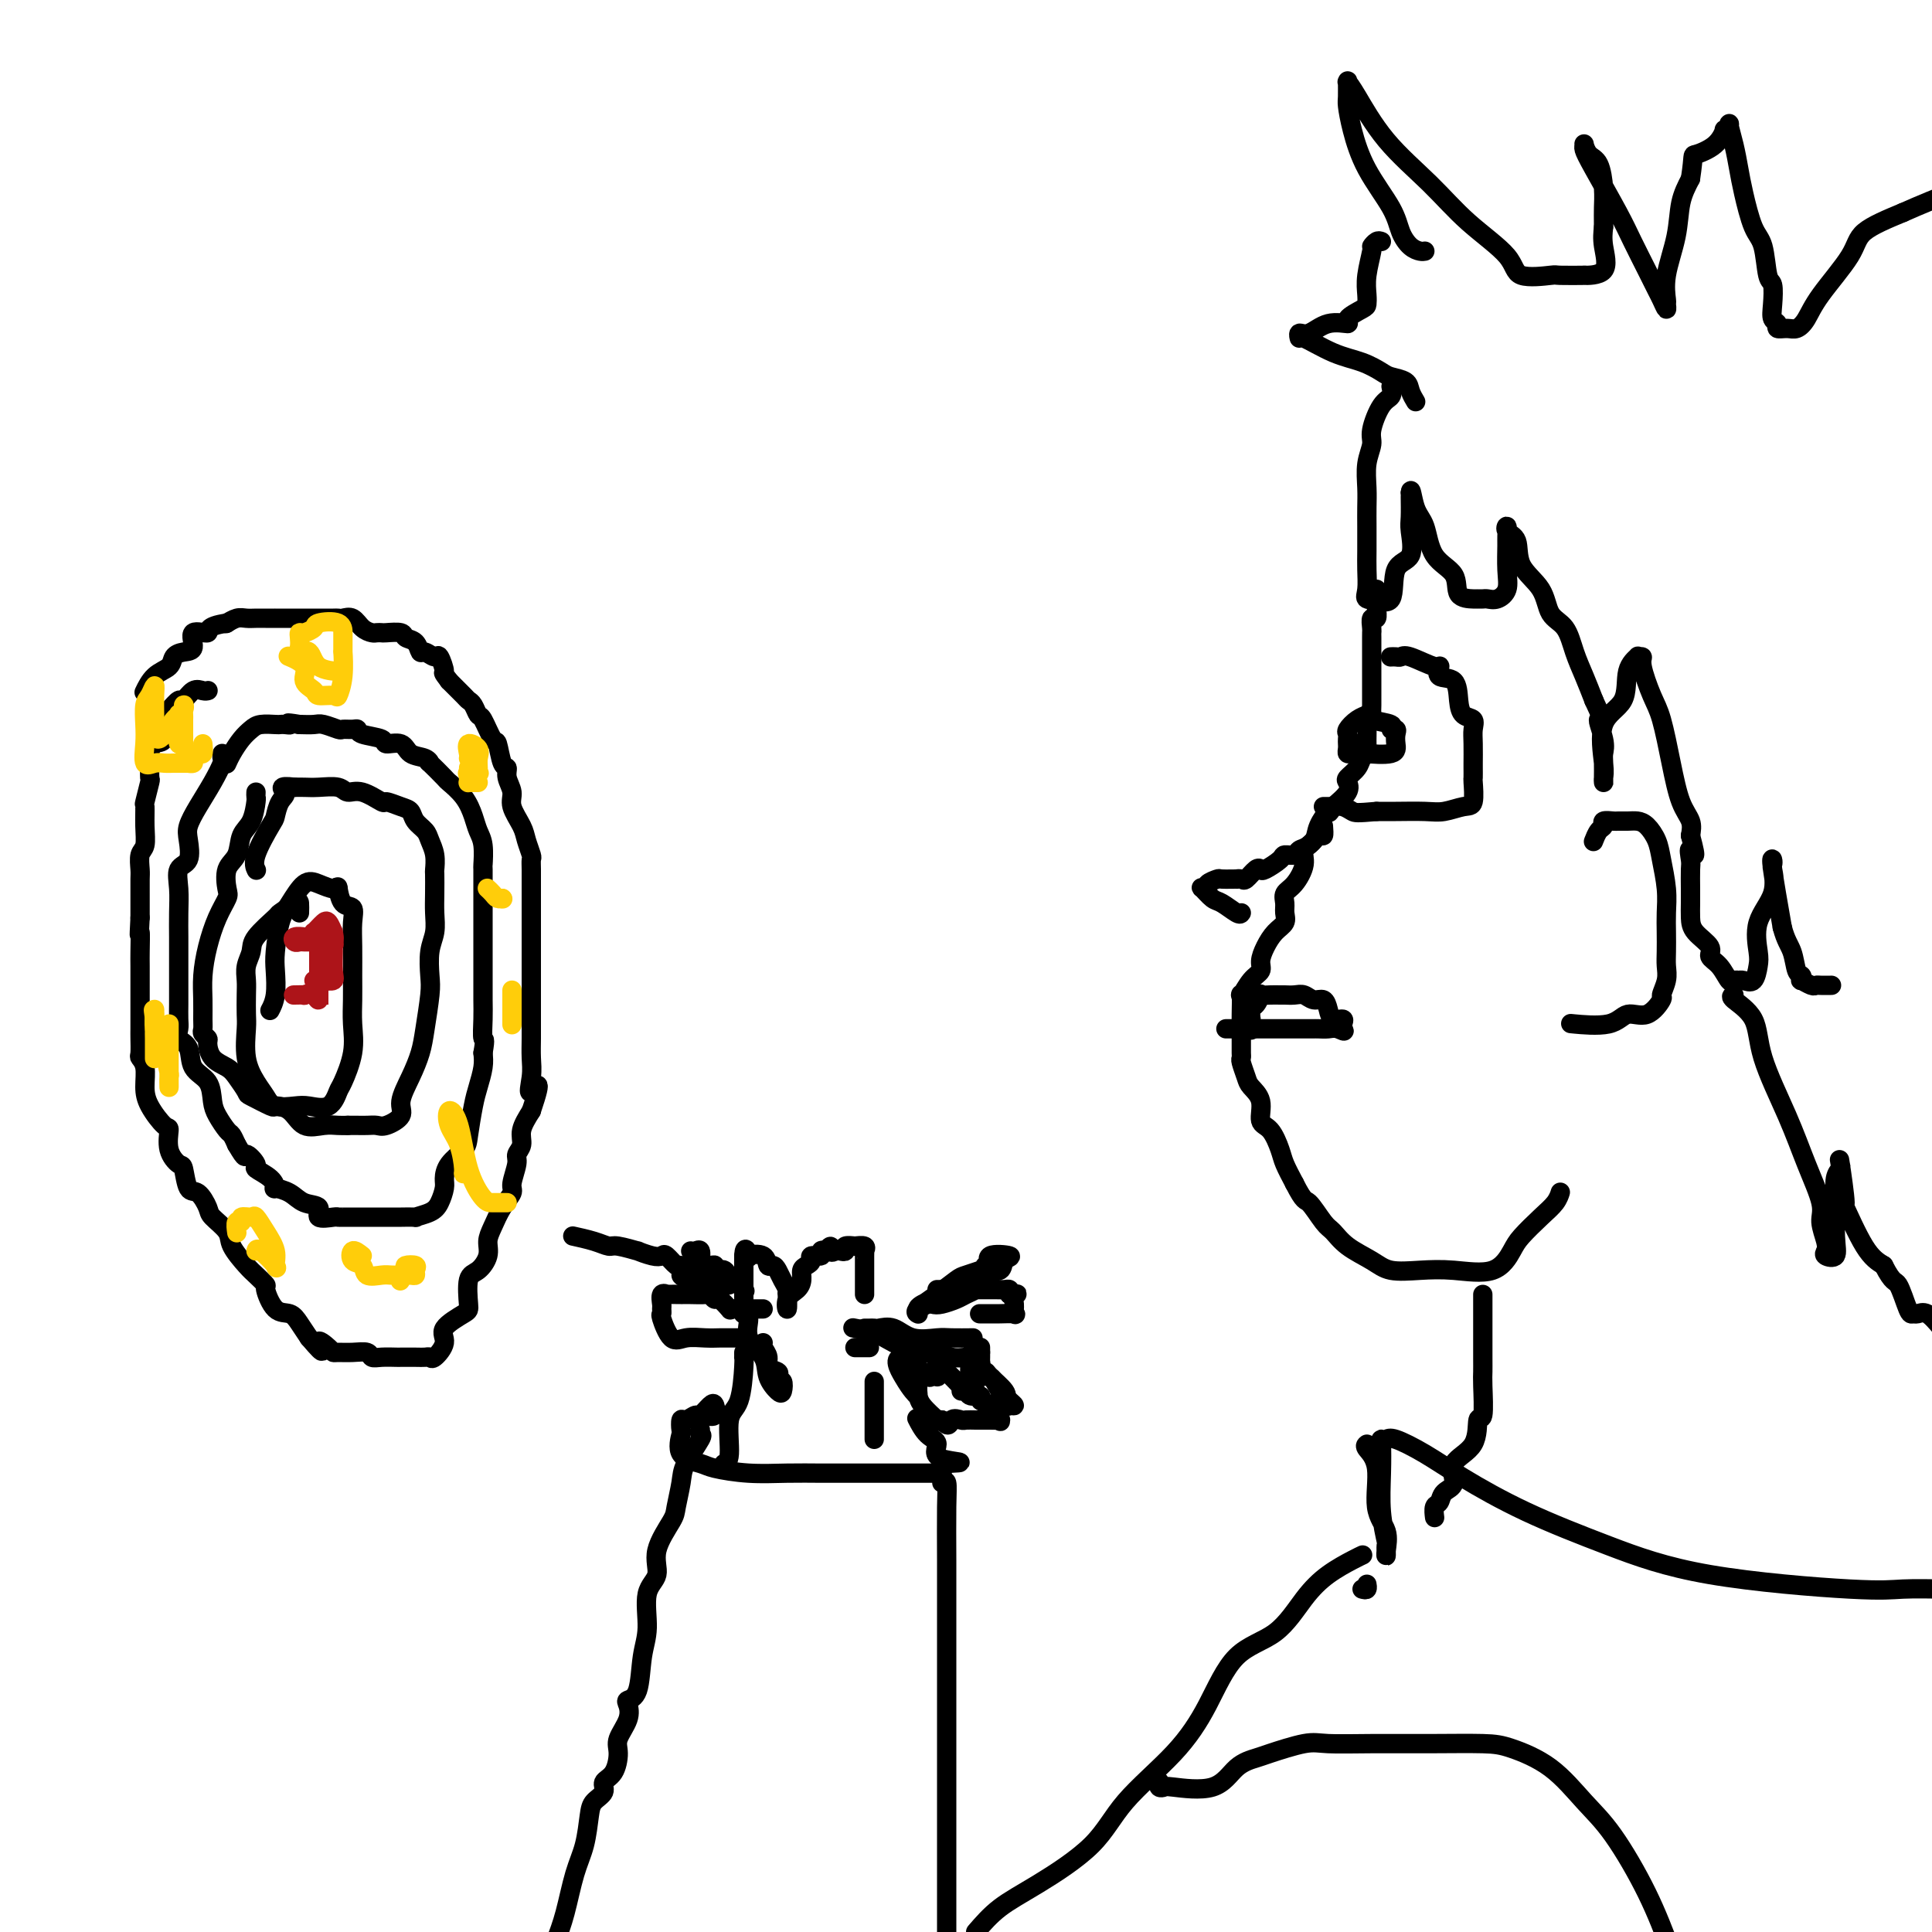 <svg viewBox='0 0 400 400' version='1.1' xmlns='http://www.w3.org/2000/svg' xmlns:xlink='http://www.w3.org/1999/xlink'><g fill='none' stroke='#000000' stroke-width='4' stroke-linecap='round' stroke-linejoin='round'><path d='M43,143c0.068,-0.017 0.135,-0.035 0,0c-0.135,0.035 -0.473,0.121 -1,0c-0.527,-0.121 -1.242,-0.449 -2,0c-0.758,0.449 -1.560,1.676 -2,2c-0.440,0.324 -0.517,-0.255 -1,0c-0.483,0.255 -1.373,1.343 -2,2c-0.627,0.657 -0.991,0.885 -1,2c-0.009,1.115 0.337,3.119 0,4c-0.337,0.881 -1.357,0.638 -2,1c-0.643,0.362 -0.908,1.327 -1,2c-0.092,0.673 -0.010,1.053 0,2c0.010,0.947 -0.050,2.461 0,3c0.050,0.539 0.211,0.102 0,1c-0.211,0.898 -0.792,3.132 -1,4c-0.208,0.868 -0.042,0.372 0,1c0.042,0.628 -0.041,2.380 0,4c0.041,1.620 0.207,3.108 0,4c-0.207,0.892 -0.788,1.187 -1,2c-0.212,0.813 -0.057,2.143 0,3c0.057,0.857 0.015,1.240 0,2c-0.015,0.760 -0.004,1.897 0,3c0.004,1.103 0.001,2.172 0,3c-0.001,0.828 -0.001,1.414 0,2'/><path d='M29,190c-0.309,5.723 -0.083,3.031 0,3c0.083,-0.031 0.022,2.601 0,4c-0.022,1.399 -0.006,1.567 0,3c0.006,1.433 0.002,4.132 0,6c-0.002,1.868 -0.002,2.906 0,4c0.002,1.094 0.004,2.245 0,3c-0.004,0.755 -0.016,1.114 0,2c0.016,0.886 0.058,2.297 0,3c-0.058,0.703 -0.216,0.697 0,1c0.216,0.303 0.804,0.915 1,2c0.196,1.085 -0.002,2.642 0,4c0.002,1.358 0.203,2.515 1,4c0.797,1.485 2.188,3.298 3,4c0.812,0.702 1.043,0.294 1,1c-0.043,0.706 -0.360,2.526 0,4c0.360,1.474 1.396,2.601 2,3c0.604,0.399 0.775,0.070 1,1c0.225,0.930 0.502,3.120 1,4c0.498,0.880 1.217,0.450 2,1c0.783,0.550 1.631,2.080 2,3c0.369,0.920 0.258,1.229 1,2c0.742,0.771 2.336,2.004 3,3c0.664,0.996 0.397,1.755 1,3c0.603,1.245 2.075,2.975 3,4c0.925,1.025 1.301,1.345 2,2c0.699,0.655 1.720,1.645 2,2c0.280,0.355 -0.182,0.076 0,1c0.182,0.924 1.008,3.052 2,4c0.992,0.948 2.152,0.717 3,1c0.848,0.283 1.385,1.081 2,2c0.615,0.919 1.307,1.960 2,3'/><path d='M64,277c4.214,4.978 2.248,1.923 2,1c-0.248,-0.923 1.223,0.288 2,1c0.777,0.712 0.862,0.927 1,1c0.138,0.073 0.329,0.006 1,0c0.671,-0.006 1.823,0.051 3,0c1.177,-0.051 2.379,-0.210 3,0c0.621,0.210 0.659,0.788 1,1c0.341,0.212 0.984,0.057 2,0c1.016,-0.057 2.405,-0.016 3,0c0.595,0.016 0.396,0.007 1,0c0.604,-0.007 2.013,-0.011 3,0c0.987,0.011 1.553,0.037 2,0c0.447,-0.037 0.775,-0.136 1,0c0.225,0.136 0.348,0.507 1,0c0.652,-0.507 1.834,-1.890 2,-3c0.166,-1.110 -0.682,-1.945 0,-3c0.682,-1.055 2.894,-2.330 4,-3c1.106,-0.670 1.105,-0.735 1,-2c-0.105,-1.265 -0.313,-3.730 0,-5c0.313,-1.270 1.147,-1.344 2,-2c0.853,-0.656 1.725,-1.895 2,-3c0.275,-1.105 -0.047,-2.076 0,-3c0.047,-0.924 0.461,-1.802 1,-3c0.539,-1.198 1.201,-2.716 2,-4c0.799,-1.284 1.735,-2.335 2,-3c0.265,-0.665 -0.141,-0.943 0,-2c0.141,-1.057 0.828,-2.894 1,-4c0.172,-1.106 -0.170,-1.482 0,-2c0.170,-0.518 0.854,-1.178 1,-2c0.146,-0.822 -0.244,-1.806 0,-3c0.244,-1.194 1.122,-2.597 2,-4'/><path d='M110,230c2.785,-8.201 0.746,-4.702 0,-4c-0.746,0.702 -0.200,-1.392 0,-3c0.200,-1.608 0.054,-2.731 0,-4c-0.054,-1.269 -0.014,-2.686 0,-4c0.014,-1.314 0.004,-2.525 0,-4c-0.004,-1.475 -0.001,-3.213 0,-5c0.001,-1.787 0.000,-3.621 0,-5c-0.000,-1.379 -0.000,-2.301 0,-3c0.000,-0.699 0.000,-1.173 0,-2c-0.000,-0.827 0.000,-2.007 0,-3c-0.000,-0.993 -0.000,-1.800 0,-3c0.000,-1.200 0.001,-2.792 0,-4c-0.001,-1.208 -0.004,-2.032 0,-3c0.004,-0.968 0.013,-2.082 0,-3c-0.013,-0.918 -0.050,-1.642 0,-2c0.050,-0.358 0.186,-0.350 0,-1c-0.186,-0.650 -0.695,-1.959 -1,-3c-0.305,-1.041 -0.407,-1.813 -1,-3c-0.593,-1.187 -1.679,-2.787 -2,-4c-0.321,-1.213 0.121,-2.039 0,-3c-0.121,-0.961 -0.805,-2.057 -1,-3c-0.195,-0.943 0.099,-1.731 0,-2c-0.099,-0.269 -0.590,-0.018 -1,-1c-0.410,-0.982 -0.740,-3.198 -1,-4c-0.260,-0.802 -0.451,-0.190 -1,-1c-0.549,-0.810 -1.455,-3.042 -2,-4c-0.545,-0.958 -0.729,-0.644 -1,-1c-0.271,-0.356 -0.629,-1.384 -1,-2c-0.371,-0.616 -0.754,-0.820 -1,-1c-0.246,-0.180 -0.356,-0.337 -1,-1c-0.644,-0.663 -1.822,-1.831 -3,-3'/><path d='M93,141c-1.721,-2.277 -1.025,-1.470 -1,-2c0.025,-0.530 -0.622,-2.398 -1,-3c-0.378,-0.602 -0.487,0.060 -1,0c-0.513,-0.060 -1.431,-0.843 -2,-1c-0.569,-0.157 -0.790,0.312 -1,0c-0.210,-0.312 -0.409,-1.404 -1,-2c-0.591,-0.596 -1.573,-0.696 -2,-1c-0.427,-0.304 -0.299,-0.813 -1,-1c-0.701,-0.187 -2.232,-0.052 -3,0c-0.768,0.052 -0.772,0.020 -1,0c-0.228,-0.020 -0.681,-0.030 -1,0c-0.319,0.030 -0.505,0.099 -1,0c-0.495,-0.099 -1.297,-0.366 -2,-1c-0.703,-0.634 -1.305,-1.634 -2,-2c-0.695,-0.366 -1.482,-0.098 -2,0c-0.518,0.098 -0.768,0.026 -1,0c-0.232,-0.026 -0.446,-0.007 -1,0c-0.554,0.007 -1.448,0.002 -2,0c-0.552,-0.002 -0.761,-0.001 -1,0c-0.239,0.001 -0.506,0.000 -1,0c-0.494,-0.000 -1.213,-0.000 -2,0c-0.787,0.000 -1.643,0.000 -2,0c-0.357,-0.000 -0.217,-0.000 -1,0c-0.783,0.000 -2.489,0.000 -3,0c-0.511,-0.000 0.173,-0.001 0,0c-0.173,0.001 -1.202,0.004 -2,0c-0.798,-0.004 -1.363,-0.015 -2,0c-0.637,0.015 -1.346,0.056 -2,0c-0.654,-0.056 -1.253,-0.207 -2,0c-0.747,0.207 -1.642,0.774 -2,1c-0.358,0.226 -0.179,0.113 0,0'/><path d='M47,129c-4.740,0.653 -3.589,1.785 -4,2c-0.411,0.215 -2.385,-0.486 -3,0c-0.615,0.486 0.127,2.159 0,3c-0.127,0.841 -1.124,0.849 -2,1c-0.876,0.151 -1.633,0.444 -2,1c-0.367,0.556 -0.346,1.376 -1,2c-0.654,0.624 -1.984,1.053 -3,2c-1.016,0.947 -1.719,2.414 -2,3c-0.281,0.586 -0.141,0.293 0,0'/><path d='M46,156c-0.041,0.398 -0.081,0.795 0,1c0.081,0.205 0.284,0.216 0,1c-0.284,0.784 -1.055,2.339 -2,4c-0.945,1.661 -2.065,3.427 -3,5c-0.935,1.573 -1.687,2.955 -2,4c-0.313,1.045 -0.189,1.755 0,3c0.189,1.245 0.443,3.026 0,4c-0.443,0.974 -1.583,1.141 -2,2c-0.417,0.859 -0.112,2.408 0,4c0.112,1.592 0.030,3.225 0,5c-0.030,1.775 -0.008,3.691 0,5c0.008,1.309 0.002,2.012 0,3c-0.002,0.988 -0.001,2.260 0,3c0.001,0.740 0.001,0.946 0,2c-0.001,1.054 -0.002,2.954 0,4c0.002,1.046 0.008,1.237 0,2c-0.008,0.763 -0.029,2.098 0,3c0.029,0.902 0.109,1.370 0,2c-0.109,0.630 -0.408,1.421 0,2c0.408,0.579 1.523,0.944 2,2c0.477,1.056 0.317,2.801 1,4c0.683,1.199 2.210,1.850 3,3c0.790,1.150 0.841,2.797 1,4c0.159,1.203 0.424,1.962 1,3c0.576,1.038 1.463,2.356 2,3c0.537,0.644 0.725,0.612 1,1c0.275,0.388 0.638,1.194 1,2'/><path d='M49,237c2.176,3.745 1.617,2.107 2,2c0.383,-0.107 1.708,1.316 2,2c0.292,0.684 -0.448,0.630 0,1c0.448,0.370 2.086,1.164 3,2c0.914,0.836 1.104,1.714 1,2c-0.104,0.286 -0.504,-0.021 0,0c0.504,0.021 1.911,0.370 3,1c1.089,0.630 1.861,1.542 3,2c1.139,0.458 2.645,0.462 3,1c0.355,0.538 -0.443,1.608 0,2c0.443,0.392 2.125,0.105 3,0c0.875,-0.105 0.943,-0.028 1,0c0.057,0.028 0.105,0.008 1,0c0.895,-0.008 2.639,-0.002 4,0c1.361,0.002 2.338,0.000 3,0c0.662,-0.000 1.008,0.001 2,0c0.992,-0.001 2.629,-0.003 3,0c0.371,0.003 -0.525,0.010 0,0c0.525,-0.010 2.470,-0.037 3,0c0.530,0.037 -0.356,0.138 0,0c0.356,-0.138 1.953,-0.515 3,-1c1.047,-0.485 1.545,-1.078 2,-2c0.455,-0.922 0.867,-2.172 1,-3c0.133,-0.828 -0.014,-1.232 0,-2c0.014,-0.768 0.189,-1.898 1,-3c0.811,-1.102 2.260,-2.175 3,-3c0.740,-0.825 0.773,-1.404 1,-3c0.227,-1.596 0.648,-4.211 1,-6c0.352,-1.789 0.633,-2.751 1,-4c0.367,-1.249 0.819,-2.785 1,-4c0.181,-1.215 0.090,-2.107 0,-3'/><path d='M100,218c0.619,-3.579 0.166,-2.526 0,-3c-0.166,-0.474 -0.044,-2.475 0,-4c0.044,-1.525 0.012,-2.575 0,-4c-0.012,-1.425 -0.003,-3.225 0,-5c0.003,-1.775 0.001,-3.524 0,-5c-0.001,-1.476 -0.000,-2.679 0,-4c0.000,-1.321 0.001,-2.759 0,-4c-0.001,-1.241 -0.003,-2.285 0,-4c0.003,-1.715 0.012,-4.100 0,-5c-0.012,-0.900 -0.046,-0.316 0,-1c0.046,-0.684 0.173,-2.635 0,-4c-0.173,-1.365 -0.646,-2.142 -1,-3c-0.354,-0.858 -0.590,-1.797 -1,-3c-0.410,-1.203 -0.996,-2.672 -2,-4c-1.004,-1.328 -2.428,-2.517 -3,-3c-0.572,-0.483 -0.293,-0.261 -1,-1c-0.707,-0.739 -2.400,-2.441 -3,-3c-0.600,-0.559 -0.105,0.023 0,0c0.105,-0.023 -0.178,-0.650 -1,-1c-0.822,-0.350 -2.182,-0.422 -3,-1c-0.818,-0.578 -1.094,-1.661 -2,-2c-0.906,-0.339 -2.441,0.067 -3,0c-0.559,-0.067 -0.143,-0.607 -1,-1c-0.857,-0.393 -2.987,-0.640 -4,-1c-1.013,-0.360 -0.908,-0.832 -1,-1c-0.092,-0.168 -0.380,-0.031 -1,0c-0.620,0.031 -1.572,-0.044 -2,0c-0.428,0.044 -0.331,0.208 -1,0c-0.669,-0.208 -2.103,-0.787 -3,-1c-0.897,-0.213 -1.256,-0.061 -2,0c-0.744,0.061 -1.872,0.030 -3,0'/><path d='M62,150c-3.656,-0.619 -2.296,-0.167 -2,0c0.296,0.167 -0.473,0.047 -1,0c-0.527,-0.047 -0.812,-0.022 -1,0c-0.188,0.022 -0.277,0.040 -1,0c-0.723,-0.040 -2.078,-0.136 -3,0c-0.922,0.136 -1.410,0.506 -2,1c-0.590,0.494 -1.282,1.112 -2,2c-0.718,0.888 -1.463,2.047 -2,3c-0.537,0.953 -0.868,1.701 -1,2c-0.132,0.299 -0.066,0.150 0,0'/><path d='M53,164c-0.015,0.414 -0.030,0.828 0,1c0.030,0.172 0.106,0.103 0,1c-0.106,0.897 -0.393,2.762 -1,4c-0.607,1.238 -1.534,1.849 -2,3c-0.466,1.151 -0.470,2.840 -1,4c-0.530,1.160 -1.584,1.789 -2,3c-0.416,1.211 -0.192,3.005 0,4c0.192,0.995 0.353,1.192 0,2c-0.353,0.808 -1.219,2.226 -2,4c-0.781,1.774 -1.477,3.904 -2,6c-0.523,2.096 -0.873,4.158 -1,6c-0.127,1.842 -0.030,3.464 0,5c0.030,1.536 -0.006,2.987 0,4c0.006,1.013 0.055,1.587 0,2c-0.055,0.413 -0.215,0.663 0,1c0.215,0.337 0.806,0.760 1,1c0.194,0.240 -0.007,0.296 0,1c0.007,0.704 0.222,2.057 1,3c0.778,0.943 2.118,1.476 3,2c0.882,0.524 1.306,1.040 2,2c0.694,0.960 1.659,2.363 2,3c0.341,0.637 0.057,0.508 1,1c0.943,0.492 3.113,1.606 4,2c0.887,0.394 0.492,0.067 1,0c0.508,-0.067 1.918,0.126 3,1c1.082,0.874 1.836,2.430 3,3c1.164,0.570 2.736,0.153 4,0c1.264,-0.153 2.218,-0.044 3,0c0.782,0.044 1.391,0.022 2,0'/><path d='M72,233c1.751,-0.002 1.630,-0.006 2,0c0.370,0.006 1.232,0.022 2,0c0.768,-0.022 1.441,-0.084 2,0c0.559,0.084 1.004,0.312 2,0c0.996,-0.312 2.543,-1.164 3,-2c0.457,-0.836 -0.175,-1.655 0,-3c0.175,-1.345 1.157,-3.215 2,-5c0.843,-1.785 1.545,-3.485 2,-5c0.455,-1.515 0.662,-2.845 1,-5c0.338,-2.155 0.809,-5.136 1,-7c0.191,-1.864 0.104,-2.612 0,-4c-0.104,-1.388 -0.224,-3.416 0,-5c0.224,-1.584 0.792,-2.723 1,-4c0.208,-1.277 0.057,-2.691 0,-4c-0.057,-1.309 -0.018,-2.514 0,-4c0.018,-1.486 0.017,-3.252 0,-4c-0.017,-0.748 -0.050,-0.479 0,-1c0.050,-0.521 0.183,-1.831 0,-3c-0.183,-1.169 -0.680,-2.197 -1,-3c-0.320,-0.803 -0.461,-1.382 -1,-2c-0.539,-0.618 -1.476,-1.274 -2,-2c-0.524,-0.726 -0.636,-1.523 -1,-2c-0.364,-0.477 -0.980,-0.635 -2,-1c-1.020,-0.365 -2.446,-0.939 -3,-1c-0.554,-0.061 -0.238,0.390 -1,0c-0.762,-0.390 -2.602,-1.621 -4,-2c-1.398,-0.379 -2.352,0.095 -3,0c-0.648,-0.095 -0.988,-0.757 -2,-1c-1.012,-0.243 -2.696,-0.065 -4,0c-1.304,0.065 -2.230,0.019 -3,0c-0.770,-0.019 -1.385,-0.009 -2,0'/><path d='M61,163c-3.811,-0.468 -2.339,0.364 -2,1c0.339,0.636 -0.455,1.078 -1,2c-0.545,0.922 -0.839,2.324 -1,3c-0.161,0.676 -0.187,0.624 -1,2c-0.813,1.376 -2.411,4.178 -3,6c-0.589,1.822 -0.168,2.663 0,3c0.168,0.337 0.084,0.168 0,0'/><path d='M62,189c0.022,-0.785 0.044,-1.571 0,-2c-0.044,-0.429 -0.154,-0.502 -1,0c-0.846,0.502 -2.427,1.579 -3,2c-0.573,0.421 -0.140,0.185 -1,1c-0.860,0.815 -3.015,2.681 -4,4c-0.985,1.319 -0.800,2.090 -1,3c-0.200,0.910 -0.785,1.959 -1,3c-0.215,1.041 -0.059,2.073 0,3c0.059,0.927 0.022,1.750 0,3c-0.022,1.250 -0.028,2.929 0,4c0.028,1.071 0.088,1.534 0,3c-0.088,1.466 -0.326,3.934 0,6c0.326,2.066 1.216,3.730 2,5c0.784,1.270 1.463,2.147 2,3c0.537,0.853 0.932,1.682 2,2c1.068,0.318 2.810,0.125 4,0c1.190,-0.125 1.829,-0.181 3,0c1.171,0.181 2.874,0.598 4,0c1.126,-0.598 1.675,-2.210 2,-3c0.325,-0.790 0.427,-0.758 1,-2c0.573,-1.242 1.618,-3.759 2,-6c0.382,-2.241 0.102,-4.206 0,-6c-0.102,-1.794 -0.026,-3.416 0,-5c0.026,-1.584 0.000,-3.129 0,-5c-0.000,-1.871 0.024,-4.068 0,-6c-0.024,-1.932 -0.098,-3.601 0,-5c0.098,-1.399 0.366,-2.530 0,-3c-0.366,-0.470 -1.368,-0.280 -2,-1c-0.632,-0.720 -0.895,-2.348 -1,-3c-0.105,-0.652 -0.053,-0.326 0,0'/><path d='M70,184c-0.546,-0.573 -0.412,-0.004 -1,0c-0.588,0.004 -1.898,-0.557 -3,-1c-1.102,-0.443 -1.994,-0.767 -3,0c-1.006,0.767 -2.125,2.624 -3,4c-0.875,1.376 -1.506,2.271 -2,4c-0.494,1.729 -0.851,4.292 -1,6c-0.149,1.708 -0.092,2.561 0,4c0.092,1.439 0.217,3.464 0,5c-0.217,1.536 -0.776,2.582 -1,3c-0.224,0.418 -0.112,0.209 0,0'/></g>
<g fill='none' stroke='#AD1419' stroke-width='4' stroke-linecap='round' stroke-linejoin='round'><path d='M65,203c0.370,0.008 0.740,0.016 1,0c0.260,-0.016 0.409,-0.056 1,0c0.591,0.056 1.624,0.208 2,0c0.376,-0.208 0.095,-0.778 0,-2c-0.095,-1.222 -0.003,-3.098 0,-4c0.003,-0.902 -0.084,-0.830 0,-1c0.084,-0.170 0.340,-0.581 0,-1c-0.340,-0.419 -1.275,-0.845 -2,-1c-0.725,-0.155 -1.239,-0.038 -2,0c-0.761,0.038 -1.770,-0.004 -2,0c-0.230,0.004 0.320,0.054 0,0c-0.320,-0.054 -1.508,-0.211 -2,0c-0.492,0.211 -0.287,0.788 0,1c0.287,0.212 0.655,0.057 1,0c0.345,-0.057 0.667,-0.015 1,0c0.333,0.015 0.677,0.004 1,0c0.323,-0.004 0.625,-0.001 1,0c0.375,0.001 0.821,0.000 1,0c0.179,-0.000 0.089,-0.000 0,0'/><path d='M66,195c0.568,0.120 0.489,-0.080 1,0c0.511,0.080 1.612,0.441 2,0c0.388,-0.441 0.063,-1.685 0,-2c-0.063,-0.315 0.137,0.298 0,0c-0.137,-0.298 -0.611,-1.506 -1,-2c-0.389,-0.494 -0.692,-0.273 -1,0c-0.308,0.273 -0.619,0.599 -1,1c-0.381,0.401 -0.830,0.878 -1,1c-0.170,0.122 -0.060,-0.113 0,0c0.060,0.113 0.069,0.572 0,1c-0.069,0.428 -0.215,0.824 0,1c0.215,0.176 0.790,0.130 1,0c0.210,-0.130 0.056,-0.345 0,0c-0.056,0.345 -0.015,1.250 0,2c0.015,0.750 0.004,1.345 0,2c-0.004,0.655 -0.001,1.372 0,2c0.001,0.628 0.000,1.168 0,2c-0.000,0.832 -0.000,1.955 0,3c0.000,1.045 0.000,2.013 0,2c-0.000,-0.013 -0.000,-1.006 0,-2'/><path d='M66,206c0.058,2.011 -0.296,0.539 -1,0c-0.704,-0.539 -1.758,-0.144 -2,0c-0.242,0.144 0.327,0.039 0,0c-0.327,-0.039 -1.550,-0.010 -2,0c-0.450,0.010 -0.129,0.003 0,0c0.129,-0.003 0.064,-0.001 0,0'/></g>
<g fill='none' stroke='#FFCD0A' stroke-width='4' stroke-linecap='round' stroke-linejoin='round'><path d='M35,212c-0.000,0.307 -0.000,0.614 0,1c0.000,0.386 0.000,0.852 0,2c-0.000,1.148 -0.000,2.980 0,4c0.000,1.020 0.001,1.230 0,2c-0.001,0.770 -0.003,2.102 0,3c0.003,0.898 0.012,1.364 0,1c-0.012,-0.364 -0.046,-1.556 0,-2c0.046,-0.444 0.170,-0.139 0,-1c-0.170,-0.861 -0.634,-2.886 -1,-4c-0.366,-1.114 -0.634,-1.315 -1,-2c-0.366,-0.685 -0.830,-1.854 -1,-3c-0.170,-1.146 -0.046,-2.270 0,-3c0.046,-0.730 0.013,-1.066 0,-1c-0.013,0.066 -0.007,0.533 0,1'/><path d='M32,210c-0.464,-2.035 -0.124,-0.121 0,1c0.124,1.121 0.033,1.449 0,2c-0.033,0.551 -0.009,1.324 0,2c0.009,0.676 0.002,1.253 0,2c-0.002,0.747 -0.001,1.663 0,2c0.001,0.337 0.000,0.096 0,0c-0.000,-0.096 -0.000,-0.048 0,0'/><path d='M42,154c0.080,0.868 0.161,1.735 0,2c-0.161,0.265 -0.563,-0.073 -1,0c-0.437,0.073 -0.909,0.555 -1,1c-0.091,0.445 0.198,0.851 0,1c-0.198,0.149 -0.882,0.040 -1,0c-0.118,-0.040 0.331,-0.012 0,0c-0.331,0.012 -1.441,0.006 -2,0c-0.559,-0.006 -0.567,-0.014 -1,0c-0.433,0.014 -1.293,0.049 -2,0c-0.707,-0.049 -1.262,-0.181 -2,0c-0.738,0.181 -1.659,0.674 -2,0c-0.341,-0.674 -0.102,-2.515 0,-4c0.102,-1.485 0.066,-2.615 0,-4c-0.066,-1.385 -0.161,-3.027 0,-4c0.161,-0.973 0.579,-1.277 1,-2c0.421,-0.723 0.845,-1.865 1,-2c0.155,-0.135 0.042,0.737 0,2c-0.042,1.263 -0.011,2.916 0,4c0.011,1.084 0.003,1.600 0,2c-0.003,0.400 -0.001,0.686 0,1c0.001,0.314 0.000,0.657 0,1'/><path d='M32,152c0.364,1.703 1.274,0.961 2,0c0.726,-0.961 1.266,-2.141 2,-3c0.734,-0.859 1.661,-1.396 2,-2c0.339,-0.604 0.091,-1.273 0,-1c-0.091,0.273 -0.025,1.489 0,2c0.025,0.511 0.008,0.319 0,1c-0.008,0.681 -0.006,2.237 0,3c0.006,0.763 0.016,0.734 0,1c-0.016,0.266 -0.057,0.826 0,1c0.057,0.174 0.211,-0.038 0,0c-0.211,0.038 -0.789,0.325 -1,0c-0.211,-0.325 -0.057,-1.262 0,-2c0.057,-0.738 0.015,-1.276 0,-2c-0.015,-0.724 -0.004,-1.636 0,-2c0.004,-0.364 0.002,-0.182 0,0'/><path d='M60,136c0.095,0.040 0.190,0.080 0,0c-0.190,-0.080 -0.667,-0.280 0,0c0.667,0.280 2.476,1.041 3,2c0.524,0.959 -0.239,2.116 0,3c0.239,0.884 1.479,1.495 2,2c0.521,0.505 0.322,0.904 1,1c0.678,0.096 2.234,-0.111 3,0c0.766,0.111 0.741,0.541 1,0c0.259,-0.541 0.801,-2.052 1,-4c0.199,-1.948 0.053,-4.333 0,-5c-0.053,-0.667 -0.015,0.385 0,0c0.015,-0.385 0.006,-2.205 0,-3c-0.006,-0.795 -0.008,-0.563 0,-1c0.008,-0.437 0.027,-1.543 -1,-2c-1.027,-0.457 -3.098,-0.264 -4,0c-0.902,0.264 -0.633,0.599 -1,1c-0.367,0.401 -1.368,0.868 -2,1c-0.632,0.132 -0.895,-0.073 -1,0c-0.105,0.073 -0.053,0.422 0,1c0.053,0.578 0.106,1.384 0,2c-0.106,0.616 -0.372,1.041 0,1c0.372,-0.041 1.381,-0.547 2,0c0.619,0.547 0.846,2.147 2,3c1.154,0.853 3.234,0.961 4,1c0.766,0.039 0.219,0.011 0,0c-0.219,-0.011 -0.109,-0.006 0,0'/><path d='M99,162c-0.309,0.003 -0.619,0.006 -1,0c-0.381,-0.006 -0.834,-0.022 -1,0c-0.166,0.022 -0.047,0.083 0,0c0.047,-0.083 0.020,-0.310 0,-1c-0.020,-0.690 -0.034,-1.845 0,-2c0.034,-0.155 0.114,0.688 0,1c-0.114,0.312 -0.423,0.092 0,0c0.423,-0.092 1.580,-0.055 2,0c0.420,0.055 0.105,0.128 0,0c-0.105,-0.128 0.000,-0.459 0,-1c-0.000,-0.541 -0.105,-1.294 0,-2c0.105,-0.706 0.420,-1.366 0,-2c-0.420,-0.634 -1.577,-1.242 -2,-1c-0.423,0.242 -0.114,1.334 0,2c0.114,0.666 0.033,0.904 0,1c-0.033,0.096 -0.016,0.048 0,0'/><path d='M101,184c-0.091,-0.083 -0.182,-0.166 0,0c0.182,0.166 0.636,0.581 1,1c0.364,0.419 0.636,0.844 1,1c0.364,0.156 0.818,0.045 1,0c0.182,-0.045 0.091,-0.022 0,0'/><path d='M104,186c0.000,0.000 0.100,0.100 0.1,0.1'/><path d='M106,205c0.000,0.564 0.000,1.128 0,1c0.000,-0.128 0.000,-0.949 0,0c0.000,0.949 0.000,3.667 0,5c0.000,1.333 0.000,1.282 0,1c-0.000,-0.282 0.000,-0.795 0,-1c-0.000,-0.205 0.000,-0.103 0,0'/><path d='M105,249c-0.236,0.001 -0.471,0.002 -1,0c-0.529,-0.002 -1.350,-0.007 -2,0c-0.650,0.007 -1.128,0.024 -2,-1c-0.872,-1.024 -2.136,-3.091 -3,-6c-0.864,-2.909 -1.327,-6.660 -2,-9c-0.673,-2.340 -1.554,-3.268 -2,-3c-0.446,0.268 -0.455,1.732 0,3c0.455,1.268 1.376,2.340 2,4c0.624,1.660 0.951,3.909 1,5c0.049,1.091 -0.179,1.025 0,1c0.179,-0.025 0.765,-0.007 1,0c0.235,0.007 0.117,0.004 0,0'/><path d='M75,260c-0.787,-0.635 -1.574,-1.270 -2,-1c-0.426,0.270 -0.490,1.445 0,2c0.490,0.555 1.535,0.488 2,1c0.465,0.512 0.352,1.601 1,2c0.648,0.399 2.058,0.108 3,0c0.942,-0.108 1.415,-0.032 2,0c0.585,0.032 1.283,0.019 2,0c0.717,-0.019 1.452,-0.044 2,0c0.548,0.044 0.908,0.157 1,0c0.092,-0.157 -0.084,-0.585 0,-1c0.084,-0.415 0.429,-0.818 0,-1c-0.429,-0.182 -1.630,-0.141 -2,0c-0.370,0.141 0.093,0.384 0,1c-0.093,0.616 -0.741,1.605 -1,2c-0.259,0.395 -0.130,0.198 0,0'/><path d='M53,259c0.080,-0.322 0.159,-0.645 1,0c0.841,0.645 2.442,2.256 3,3c0.558,0.744 0.071,0.620 0,0c-0.071,-0.620 0.274,-1.737 0,-3c-0.274,-1.263 -1.169,-2.674 -2,-4c-0.831,-1.326 -1.600,-2.568 -2,-3c-0.400,-0.432 -0.433,-0.056 -1,0c-0.567,0.056 -1.669,-0.209 -2,0c-0.331,0.209 0.107,0.891 0,1c-0.107,0.109 -0.760,-0.355 -1,0c-0.240,0.355 -0.069,1.530 0,2c0.069,0.470 0.034,0.235 0,0'/></g>
<g fill='none' stroke='#000000' stroke-width='4' stroke-linecap='round' stroke-linejoin='round'><path d='M285,122c-0.002,0.209 -0.004,0.418 0,1c0.004,0.582 0.015,1.536 0,2c-0.015,0.464 -0.057,0.440 0,1c0.057,0.560 0.211,1.706 0,2c-0.211,0.294 -0.789,-0.265 -1,0c-0.211,0.265 -0.057,1.352 0,2c0.057,0.648 0.015,0.856 0,1c-0.015,0.144 -0.004,0.223 0,1c0.004,0.777 0.001,2.250 0,3c-0.001,0.750 -0.000,0.775 0,1c0.000,0.225 0.000,0.651 0,1c-0.000,0.349 -0.000,0.622 0,1c0.000,0.378 0.001,0.861 0,2c-0.001,1.139 -0.004,2.936 0,4c0.004,1.064 0.015,1.397 0,2c-0.015,0.603 -0.057,1.478 0,2c0.057,0.522 0.212,0.693 0,1c-0.212,0.307 -0.792,0.750 -1,1c-0.208,0.250 -0.043,0.307 0,1c0.043,0.693 -0.034,2.021 0,3c0.034,0.979 0.180,1.610 0,2c-0.180,0.390 -0.687,0.541 -1,1c-0.313,0.459 -0.432,1.228 -1,2c-0.568,0.772 -1.585,1.547 -2,2c-0.415,0.453 -0.227,0.583 0,1c0.227,0.417 0.493,1.119 0,2c-0.493,0.881 -1.747,1.940 -3,3'/><path d='M276,167c-1.195,2.098 -0.683,0.843 -1,1c-0.317,0.157 -1.464,1.726 -2,3c-0.536,1.274 -0.463,2.252 -1,3c-0.537,0.748 -1.685,1.264 -2,2c-0.315,0.736 0.202,1.692 0,3c-0.202,1.308 -1.124,2.970 -2,4c-0.876,1.030 -1.705,1.430 -2,2c-0.295,0.570 -0.057,1.310 0,2c0.057,0.690 -0.066,1.329 0,2c0.066,0.671 0.320,1.373 0,2c-0.320,0.627 -1.216,1.177 -2,2c-0.784,0.823 -1.457,1.917 -2,3c-0.543,1.083 -0.954,2.153 -1,3c-0.046,0.847 0.275,1.469 0,2c-0.275,0.531 -1.145,0.970 -2,2c-0.855,1.030 -1.693,2.650 -2,3c-0.307,0.350 -0.082,-0.569 0,0c0.082,0.569 0.022,2.625 0,4c-0.022,1.375 -0.007,2.068 0,3c0.007,0.932 0.005,2.102 0,3c-0.005,0.898 -0.014,1.524 0,2c0.014,0.476 0.050,0.800 0,1c-0.050,0.200 -0.187,0.274 0,1c0.187,0.726 0.697,2.104 1,3c0.303,0.896 0.400,1.311 1,2c0.600,0.689 1.704,1.653 2,3c0.296,1.347 -0.216,3.076 0,4c0.216,0.924 1.161,1.041 2,2c0.839,0.959 1.572,2.758 2,4c0.428,1.242 0.551,1.926 1,3c0.449,1.074 1.225,2.537 2,4'/><path d='M268,245c2.069,4.089 2.241,3.311 3,4c0.759,0.689 2.105,2.843 3,4c0.895,1.157 1.339,1.315 2,2c0.661,0.685 1.537,1.895 3,3c1.463,1.105 3.511,2.103 5,3c1.489,0.897 2.420,1.691 4,2c1.580,0.309 3.811,0.131 6,0c2.189,-0.131 4.336,-0.216 7,0c2.664,0.216 5.845,0.732 8,0c2.155,-0.732 3.285,-2.711 4,-4c0.715,-1.289 1.015,-1.887 2,-3c0.985,-1.113 2.656,-2.742 4,-4c1.344,-1.258 2.362,-2.146 3,-3c0.638,-0.854 0.897,-1.672 1,-2c0.103,-0.328 0.052,-0.164 0,0'/><path d='M288,136c-0.089,0.005 -0.178,0.009 0,0c0.178,-0.009 0.623,-0.033 1,0c0.377,0.033 0.687,0.121 1,0c0.313,-0.121 0.630,-0.452 2,0c1.370,0.452 3.792,1.689 5,2c1.208,0.311 1.201,-0.302 1,0c-0.201,0.302 -0.596,1.519 0,2c0.596,0.481 2.184,0.225 3,1c0.816,0.775 0.860,2.579 1,4c0.140,1.421 0.377,2.458 1,3c0.623,0.542 1.631,0.588 2,1c0.369,0.412 0.099,1.190 0,2c-0.099,0.810 -0.027,1.653 0,3c0.027,1.347 0.008,3.198 0,4c-0.008,0.802 -0.006,0.554 0,1c0.006,0.446 0.017,1.588 0,2c-0.017,0.412 -0.063,0.096 0,1c0.063,0.904 0.236,3.027 0,4c-0.236,0.973 -0.881,0.797 -2,1c-1.119,0.203 -2.712,0.786 -4,1c-1.288,0.214 -2.270,0.057 -4,0c-1.730,-0.057 -4.209,-0.016 -6,0c-1.791,0.016 -2.896,0.008 -4,0'/><path d='M285,168c-4.134,0.370 -4.471,0.295 -5,0c-0.529,-0.295 -1.252,-0.811 -2,-1c-0.748,-0.189 -1.520,-0.051 -2,0c-0.480,0.051 -0.668,0.014 -1,0c-0.332,-0.014 -0.809,-0.004 -1,0c-0.191,0.004 -0.095,0.002 0,0'/><path d='M282,154c0.041,0.310 0.081,0.621 0,1c-0.081,0.379 -0.284,0.828 0,1c0.284,0.172 1.057,0.068 1,0c-0.057,-0.068 -0.942,-0.099 0,0c0.942,0.099 3.712,0.329 5,0c1.288,-0.329 1.095,-1.215 1,-2c-0.095,-0.785 -0.092,-1.467 0,-2c0.092,-0.533 0.273,-0.917 0,-1c-0.273,-0.083 -1.000,0.135 -1,0c-0.000,-0.135 0.726,-0.623 0,-1c-0.726,-0.377 -2.906,-0.644 -4,-1c-1.094,-0.356 -1.102,-0.800 -1,-1c0.102,-0.200 0.315,-0.156 0,0c-0.315,0.156 -1.156,0.423 -2,1c-0.844,0.577 -1.690,1.464 -2,2c-0.310,0.536 -0.084,0.722 0,1c0.084,0.278 0.025,0.648 0,1c-0.025,0.352 -0.017,0.684 0,1c0.017,0.316 0.043,0.615 0,1c-0.043,0.385 -0.156,0.856 0,1c0.156,0.144 0.580,-0.038 1,0c0.420,0.038 0.834,0.297 1,0c0.166,-0.297 0.083,-1.148 0,-2'/><path d='M281,154c0.000,0.833 0.000,0.417 0,0'/><path d='M288,80c0.164,0.752 0.327,1.505 0,2c-0.327,0.495 -1.145,0.733 -2,2c-0.855,1.267 -1.746,3.563 -2,5c-0.254,1.437 0.128,2.014 0,3c-0.128,0.986 -0.766,2.381 -1,4c-0.234,1.619 -0.063,3.461 0,5c0.063,1.539 0.017,2.776 0,4c-0.017,1.224 -0.007,2.437 0,4c0.007,1.563 0.010,3.477 0,5c-0.010,1.523 -0.034,2.655 0,4c0.034,1.345 0.125,2.902 0,4c-0.125,1.098 -0.467,1.738 0,2c0.467,0.262 1.744,0.148 2,0c0.256,-0.148 -0.510,-0.330 0,0c0.510,0.330 2.294,1.170 3,0c0.706,-1.170 0.333,-4.352 1,-6c0.667,-1.648 2.375,-1.762 3,-3c0.625,-1.238 0.167,-3.600 0,-5c-0.167,-1.400 -0.045,-1.839 0,-3c0.045,-1.161 0.012,-3.043 0,-4c-0.012,-0.957 -0.003,-0.988 0,-1c0.003,-0.012 0.002,-0.006 0,0'/><path d='M292,102c0.121,-1.490 0.422,1.285 1,3c0.578,1.715 1.433,2.368 2,4c0.567,1.632 0.846,4.241 2,6c1.154,1.759 3.184,2.667 4,4c0.816,1.333 0.418,3.089 1,4c0.582,0.911 2.144,0.976 3,1c0.856,0.024 1.005,0.008 1,0c-0.005,-0.008 -0.166,-0.007 0,0c0.166,0.007 0.657,0.020 1,0c0.343,-0.020 0.537,-0.071 1,0c0.463,0.071 1.196,0.266 2,0c0.804,-0.266 1.680,-0.994 2,-2c0.320,-1.006 0.084,-2.291 0,-4c-0.084,-1.709 -0.015,-3.842 0,-5c0.015,-1.158 -0.024,-1.343 0,-2c0.024,-0.657 0.111,-1.787 0,-2c-0.111,-0.213 -0.421,0.492 0,1c0.421,0.508 1.573,0.819 2,2c0.427,1.181 0.131,3.231 1,5c0.869,1.769 2.904,3.256 4,5c1.096,1.744 1.252,3.746 2,5c0.748,1.254 2.087,1.759 3,3c0.913,1.241 1.400,3.219 2,5c0.600,1.781 1.314,3.366 2,5c0.686,1.634 1.343,3.317 2,5'/><path d='M330,145c2.950,6.276 1.326,3.966 1,4c-0.326,0.034 0.645,2.411 1,4c0.355,1.589 0.095,2.391 0,3c-0.095,0.609 -0.025,1.025 0,2c0.025,0.975 0.007,2.507 0,3c-0.007,0.493 -0.001,-0.054 0,0c0.001,0.054 -0.004,0.710 0,1c0.004,0.290 0.016,0.215 0,0c-0.016,-0.215 -0.059,-0.571 0,-1c0.059,-0.429 0.220,-0.932 0,-3c-0.220,-2.068 -0.820,-5.703 0,-8c0.820,-2.297 3.061,-3.257 4,-5c0.939,-1.743 0.576,-4.269 1,-6c0.424,-1.731 1.636,-2.669 2,-3c0.364,-0.331 -0.121,-0.056 0,0c0.121,0.056 0.847,-0.105 1,0c0.153,0.105 -0.269,0.478 0,2c0.269,1.522 1.228,4.192 2,6c0.772,1.808 1.356,2.752 2,5c0.644,2.248 1.348,5.798 2,9c0.652,3.202 1.252,6.054 2,8c0.748,1.946 1.642,2.984 2,4c0.358,1.016 0.179,2.008 0,3'/><path d='M350,173c1.702,6.300 0.456,3.550 0,3c-0.456,-0.550 -0.122,1.101 0,2c0.122,0.899 0.033,1.044 0,2c-0.033,0.956 -0.011,2.721 0,4c0.011,1.279 0.012,2.072 0,3c-0.012,0.928 -0.036,1.990 0,3c0.036,1.010 0.132,1.967 1,3c0.868,1.033 2.508,2.144 3,3c0.492,0.856 -0.166,1.459 0,2c0.166,0.541 1.154,1.021 2,2c0.846,0.979 1.549,2.458 2,3c0.451,0.542 0.649,0.148 1,0c0.351,-0.148 0.854,-0.049 1,0c0.146,0.049 -0.065,0.049 0,0c0.065,-0.049 0.407,-0.146 1,0c0.593,0.146 1.438,0.537 2,0c0.562,-0.537 0.840,-2.000 1,-3c0.160,-1.000 0.200,-1.535 0,-3c-0.200,-1.465 -0.642,-3.860 0,-6c0.642,-2.140 2.367,-4.025 3,-6c0.633,-1.975 0.175,-4.040 0,-5c-0.175,-0.960 -0.068,-0.814 0,-1c0.068,-0.186 0.095,-0.704 0,-1c-0.095,-0.296 -0.313,-0.370 0,2c0.313,2.370 1.156,7.185 2,12'/><path d='M369,192c0.717,2.758 1.511,3.652 2,5c0.489,1.348 0.674,3.150 1,4c0.326,0.850 0.795,0.750 1,1c0.205,0.250 0.148,0.852 0,1c-0.148,0.148 -0.386,-0.156 0,0c0.386,0.156 1.396,0.774 2,1c0.604,0.226 0.801,0.061 1,0c0.199,-0.061 0.400,-0.016 1,0c0.600,0.016 1.600,0.005 2,0c0.400,-0.005 0.200,-0.002 0,0'/><path d='M286,50c-0.301,-0.116 -0.603,-0.232 -1,0c-0.397,0.232 -0.891,0.811 -1,1c-0.109,0.189 0.166,-0.014 0,1c-0.166,1.014 -0.775,3.245 -1,5c-0.225,1.755 -0.068,3.035 0,4c0.068,0.965 0.045,1.615 0,2c-0.045,0.385 -0.112,0.503 -1,1c-0.888,0.497 -2.596,1.372 -3,2c-0.404,0.628 0.494,1.010 0,1c-0.494,-0.010 -2.382,-0.412 -4,0c-1.618,0.412 -2.966,1.637 -4,2c-1.034,0.363 -1.754,-0.135 -2,0c-0.246,0.135 -0.017,0.905 0,1c0.017,0.095 -0.176,-0.483 1,0c1.176,0.483 3.723,2.027 6,3c2.277,0.973 4.283,1.377 6,2c1.717,0.623 3.143,1.467 4,2c0.857,0.533 1.144,0.756 2,1c0.856,0.244 2.281,0.509 3,1c0.719,0.491 0.732,1.209 1,2c0.268,0.791 0.791,1.655 1,2c0.209,0.345 0.105,0.173 0,0'/><path d='M295,52c-0.250,0.049 -0.500,0.099 -1,0c-0.500,-0.099 -1.251,-0.346 -2,-1c-0.749,-0.654 -1.497,-1.716 -2,-3c-0.503,-1.284 -0.762,-2.790 -2,-5c-1.238,-2.210 -3.456,-5.125 -5,-8c-1.544,-2.875 -2.413,-5.708 -3,-8c-0.587,-2.292 -0.890,-4.041 -1,-5c-0.110,-0.959 -0.026,-1.128 0,-2c0.026,-0.872 -0.006,-2.445 0,-3c0.006,-0.555 0.050,-0.090 0,0c-0.050,0.090 -0.195,-0.194 0,0c0.195,0.194 0.728,0.865 2,3c1.272,2.135 3.281,5.732 6,9c2.719,3.268 6.148,6.206 9,9c2.852,2.794 5.127,5.442 8,8c2.873,2.558 6.345,5.025 8,7c1.655,1.975 1.493,3.457 3,4c1.507,0.543 4.682,0.146 6,0c1.318,-0.146 0.780,-0.041 2,0c1.220,0.041 4.197,0.016 5,0c0.803,-0.016 -0.568,-0.025 0,0c0.568,0.025 3.076,0.084 4,-1c0.924,-1.084 0.264,-3.310 0,-5c-0.264,-1.690 -0.132,-2.845 0,-4'/><path d='M332,47c-0.009,-2.130 -0.031,-2.956 0,-4c0.031,-1.044 0.114,-2.304 0,-4c-0.114,-1.696 -0.424,-3.826 -1,-5c-0.576,-1.174 -1.419,-1.393 -2,-2c-0.581,-0.607 -0.899,-1.601 -1,-2c-0.101,-0.399 0.016,-0.202 0,0c-0.016,0.202 -0.167,0.409 0,1c0.167,0.591 0.650,1.566 2,4c1.350,2.434 3.566,6.328 5,9c1.434,2.672 2.087,4.122 3,6c0.913,1.878 2.087,4.184 3,6c0.913,1.816 1.566,3.141 2,4c0.434,0.859 0.650,1.251 1,2c0.350,0.749 0.833,1.855 1,2c0.167,0.145 0.019,-0.669 0,-1c-0.019,-0.331 0.092,-0.177 0,-1c-0.092,-0.823 -0.385,-2.623 0,-5c0.385,-2.377 1.450,-5.332 2,-8c0.550,-2.668 0.586,-5.048 1,-7c0.414,-1.952 1.207,-3.476 2,-5'/><path d='M350,37c0.791,-5.238 0.268,-4.832 1,-5c0.732,-0.168 2.717,-0.909 4,-2c1.283,-1.091 1.863,-2.530 2,-3c0.137,-0.470 -0.170,0.029 0,0c0.170,-0.029 0.818,-0.588 1,-1c0.182,-0.412 -0.103,-0.679 0,0c0.103,0.679 0.595,2.303 1,4c0.405,1.697 0.724,3.467 1,5c0.276,1.533 0.508,2.828 1,5c0.492,2.172 1.242,5.221 2,7c0.758,1.779 1.522,2.287 2,4c0.478,1.713 0.668,4.630 1,6c0.332,1.370 0.805,1.194 1,2c0.195,0.806 0.111,2.594 0,4c-0.111,1.406 -0.248,2.431 0,3c0.248,0.569 0.882,0.684 1,1c0.118,0.316 -0.278,0.833 0,1c0.278,0.167 1.230,-0.016 2,0c0.770,0.016 1.356,0.231 2,0c0.644,-0.231 1.344,-0.907 2,-2c0.656,-1.093 1.269,-2.602 3,-5c1.731,-2.398 4.582,-5.684 6,-8c1.418,-2.316 1.405,-3.662 3,-5c1.595,-1.338 4.797,-2.669 8,-4'/><path d='M394,44c3.333,-1.500 7.667,-3.250 12,-5'/><path d='M307,268c0.000,0.740 0.000,1.481 0,2c-0.000,0.519 -0.000,0.817 0,1c0.000,0.183 0.000,0.251 0,1c-0.000,0.749 -0.000,2.178 0,3c0.000,0.822 0.001,1.038 0,2c-0.001,0.962 -0.004,2.670 0,4c0.004,1.330 0.016,2.281 0,3c-0.016,0.719 -0.058,1.205 0,3c0.058,1.795 0.217,4.897 0,6c-0.217,1.103 -0.811,0.206 -1,1c-0.189,0.794 0.027,3.277 -1,5c-1.027,1.723 -3.298,2.684 -4,4c-0.702,1.316 0.166,2.987 0,4c-0.166,1.013 -1.365,1.368 -2,2c-0.635,0.632 -0.706,1.542 -1,2c-0.294,0.458 -0.811,0.463 -1,1c-0.189,0.537 -0.051,1.606 0,2c0.051,0.394 0.015,0.113 0,0c-0.015,-0.113 -0.007,-0.056 0,0'/><path d='M283,299c-0.243,0.180 -0.486,0.359 0,1c0.486,0.641 1.699,1.743 2,4c0.301,2.257 -0.312,5.669 0,8c0.312,2.331 1.549,3.582 2,5c0.451,1.418 0.117,3.005 0,4c-0.117,0.995 -0.017,1.399 0,1c0.017,-0.399 -0.048,-1.599 0,-2c0.048,-0.401 0.208,-0.002 0,-1c-0.208,-0.998 -0.785,-3.391 -1,-6c-0.215,-2.609 -0.069,-5.433 0,-8c0.069,-2.567 0.060,-4.876 0,-6c-0.060,-1.124 -0.171,-1.062 0,-1c0.171,0.062 0.624,0.125 1,0c0.376,-0.125 0.675,-0.436 2,0c1.325,0.436 3.674,1.621 6,3c2.326,1.379 4.628,2.951 8,5c3.372,2.049 7.816,4.573 13,7c5.184,2.427 11.110,4.755 17,7c5.890,2.245 11.744,4.406 21,6c9.256,1.594 21.915,2.622 29,3c7.085,0.378 8.596,0.108 11,0c2.404,-0.108 5.702,-0.054 9,0'/><path d='M282,322c0.106,-0.049 0.213,-0.099 0,0c-0.213,0.099 -0.744,0.345 -2,1c-1.256,0.655 -3.237,1.718 -5,3c-1.763,1.282 -3.309,2.782 -5,5c-1.691,2.218 -3.526,5.153 -6,7c-2.474,1.847 -5.587,2.605 -8,5c-2.413,2.395 -4.127,6.426 -6,10c-1.873,3.574 -3.904,6.692 -7,10c-3.096,3.308 -7.258,6.806 -10,10c-2.742,3.194 -4.065,6.083 -7,9c-2.935,2.917 -7.483,5.862 -11,8c-3.517,2.138 -6.005,3.468 -8,5c-1.995,1.532 -3.498,3.266 -5,5'/><path d='M158,278c-0.129,0.250 -0.259,0.500 0,1c0.259,0.500 0.906,1.248 1,2c0.094,0.752 -0.363,1.506 0,2c0.363,0.494 1.548,0.728 2,1c0.452,0.272 0.172,0.583 0,1c-0.172,0.417 -0.236,0.941 0,1c0.236,0.059 0.770,-0.346 1,0c0.230,0.346 0.155,1.444 0,2c-0.155,0.556 -0.391,0.569 -1,0c-0.609,-0.569 -1.593,-1.722 -2,-3c-0.407,-1.278 -0.239,-2.682 -1,-4c-0.761,-1.318 -2.453,-2.551 -3,-4c-0.547,-1.449 0.050,-3.113 0,-4c-0.050,-0.887 -0.745,-0.997 -1,-1c-0.255,-0.003 -0.068,0.103 0,0c0.068,-0.103 0.018,-0.413 0,-1c-0.018,-0.587 -0.005,-1.449 0,-2c0.005,-0.551 0.001,-0.790 0,-1c-0.001,-0.210 -0.000,-0.392 0,-1c0.000,-0.608 0.000,-1.641 0,-2c-0.000,-0.359 -0.000,-0.045 0,0c0.000,0.045 0.000,-0.180 0,-1c-0.000,-0.820 -0.000,-2.234 0,-3c0.000,-0.766 0.000,-0.883 0,-1'/><path d='M154,260c0.117,-2.639 0.910,-0.736 1,0c0.090,0.736 -0.523,0.304 0,0c0.523,-0.304 2.181,-0.482 3,0c0.819,0.482 0.797,1.624 1,2c0.203,0.376 0.629,-0.014 1,0c0.371,0.014 0.688,0.431 1,1c0.312,0.569 0.620,1.290 1,2c0.380,0.710 0.832,1.410 1,2c0.168,0.590 0.051,1.070 0,1c-0.051,-0.070 -0.038,-0.690 0,0c0.038,0.690 0.101,2.690 0,3c-0.101,0.310 -0.364,-1.069 0,-2c0.364,-0.931 1.356,-1.415 2,-2c0.644,-0.585 0.941,-1.271 1,-2c0.059,-0.729 -0.120,-1.501 0,-2c0.120,-0.499 0.539,-0.726 1,-1c0.461,-0.274 0.963,-0.596 1,-1c0.037,-0.404 -0.392,-0.892 0,-1c0.392,-0.108 1.606,0.163 2,0c0.394,-0.163 -0.030,-0.761 0,-1c0.030,-0.239 0.515,-0.120 1,0'/><path d='M171,259c1.415,-1.858 0.951,-0.502 1,0c0.049,0.502 0.609,0.148 1,0c0.391,-0.148 0.613,-0.092 1,0c0.387,0.092 0.939,0.221 1,0c0.061,-0.221 -0.368,-0.792 0,-1c0.368,-0.208 1.535,-0.052 2,0c0.465,0.052 0.230,-0.001 0,0c-0.230,0.001 -0.454,0.054 0,0c0.454,-0.054 1.586,-0.217 2,0c0.414,0.217 0.111,0.813 0,1c-0.111,0.187 -0.030,-0.034 0,0c0.030,0.034 0.008,0.323 0,1c-0.008,0.677 -0.002,1.743 0,2c0.002,0.257 0.001,-0.295 0,0c-0.001,0.295 -0.000,1.438 0,2c0.000,0.562 0.000,0.542 0,1c-0.000,0.458 -0.000,1.392 0,2c0.000,0.608 0.000,0.888 0,1c-0.000,0.112 -0.000,0.056 0,0'/><path d='M158,271c-0.814,0.001 -1.628,0.002 -2,0c-0.372,-0.002 -0.303,-0.008 -1,0c-0.697,0.008 -2.162,0.031 -3,0c-0.838,-0.031 -1.051,-0.117 -1,0c0.051,0.117 0.366,0.438 0,0c-0.366,-0.438 -1.414,-1.634 -2,-2c-0.586,-0.366 -0.712,0.098 -1,0c-0.288,-0.098 -0.740,-0.758 -1,-1c-0.260,-0.242 -0.330,-0.065 -1,0c-0.670,0.065 -1.940,0.018 -3,0c-1.060,-0.018 -1.910,-0.007 -2,0c-0.090,0.007 0.578,0.009 0,0c-0.578,-0.009 -2.404,-0.028 -3,0c-0.596,0.028 0.037,0.102 0,0c-0.037,-0.102 -0.743,-0.382 -1,0c-0.257,0.382 -0.063,1.424 0,2c0.063,0.576 -0.003,0.687 0,1c0.003,0.313 0.076,0.830 0,1c-0.076,0.170 -0.301,-0.007 0,1c0.301,1.007 1.128,3.198 2,4c0.872,0.802 1.791,0.215 3,0c1.209,-0.215 2.710,-0.058 4,0c1.290,0.058 2.371,0.015 3,0c0.629,-0.015 0.808,-0.004 1,0c0.192,0.004 0.398,0.001 1,0c0.602,-0.001 1.601,-0.000 2,0c0.399,0.000 0.200,0.000 0,0'/><path d='M119,256c-0.369,-0.081 -0.738,-0.161 0,0c0.738,0.161 2.584,0.564 4,1c1.416,0.436 2.403,0.905 3,1c0.597,0.095 0.804,-0.184 2,0c1.196,0.184 3.380,0.832 4,1c0.620,0.168 -0.324,-0.143 0,0c0.324,0.143 1.917,0.741 3,1c1.083,0.259 1.656,0.178 2,0c0.344,-0.178 0.458,-0.455 1,0c0.542,0.455 1.510,1.642 2,2c0.490,0.358 0.501,-0.111 1,0c0.499,0.111 1.485,0.804 2,1c0.515,0.196 0.558,-0.105 1,0c0.442,0.105 1.281,0.617 2,1c0.719,0.383 1.316,0.639 2,1c0.684,0.361 1.453,0.828 2,1c0.547,0.172 0.870,0.049 1,0c0.130,-0.049 0.065,-0.025 0,0'/><path d='M179,275c0.321,0.004 0.643,0.009 1,0c0.357,-0.009 0.750,-0.031 1,0c0.250,0.031 0.358,0.113 1,0c0.642,-0.113 1.819,-0.423 3,0c1.181,0.423 2.366,1.577 4,2c1.634,0.423 3.716,0.113 5,0c1.284,-0.113 1.769,-0.031 3,0c1.231,0.031 3.209,0.009 4,0c0.791,-0.009 0.396,-0.004 0,0'/><path d='M143,259c0.309,0.055 0.619,0.110 1,0c0.381,-0.110 0.834,-0.385 1,0c0.166,0.385 0.045,1.431 0,2c-0.045,0.569 -0.016,0.660 0,1c0.016,0.340 0.017,0.929 0,1c-0.017,0.071 -0.052,-0.376 0,0c0.052,0.376 0.193,1.576 0,2c-0.193,0.424 -0.718,0.071 -1,0c-0.282,-0.071 -0.321,0.138 -1,0c-0.679,-0.138 -1.996,-0.625 -2,-1c-0.004,-0.375 1.307,-0.640 2,-1c0.693,-0.360 0.770,-0.817 1,-1c0.230,-0.183 0.615,-0.091 1,0'/><path d='M145,262c1.003,-0.291 1.512,-0.017 2,0c0.488,0.017 0.956,-0.222 1,0c0.044,0.222 -0.335,0.904 0,1c0.335,0.096 1.382,-0.394 2,0c0.618,0.394 0.805,1.673 1,2c0.195,0.327 0.399,-0.296 1,0c0.601,0.296 1.600,1.513 2,2c0.400,0.487 0.200,0.243 0,0'/><path d='M177,279c0.339,0.000 0.679,0.000 1,0c0.321,0.000 0.625,0.000 1,0c0.375,0.000 0.821,0.000 1,0c0.179,0.000 0.089,0.000 0,0'/><path d='M177,275c-0.365,-0.069 -0.730,-0.139 0,0c0.730,0.139 2.554,0.486 4,1c1.446,0.514 2.512,1.196 4,2c1.488,0.804 3.396,1.732 5,2c1.604,0.268 2.903,-0.123 4,0c1.097,0.123 1.992,0.758 3,1c1.008,0.242 2.130,0.089 3,0c0.870,-0.089 1.488,-0.114 2,0c0.512,0.114 0.919,0.366 1,1c0.081,0.634 -0.163,1.651 0,2c0.163,0.349 0.735,0.032 1,0c0.265,-0.032 0.225,0.222 1,1c0.775,0.778 2.364,2.079 3,3c0.636,0.921 0.318,1.460 0,2'/><path d='M208,290c0.927,1.452 0.743,1.082 1,1c0.257,-0.082 0.953,0.124 1,0c0.047,-0.124 -0.555,-0.578 -1,-1c-0.445,-0.422 -0.732,-0.813 -1,-1c-0.268,-0.187 -0.517,-0.169 -1,-1c-0.483,-0.831 -1.201,-2.512 -2,-3c-0.799,-0.488 -1.678,0.215 -2,0c-0.322,-0.215 -0.086,-1.348 0,-2c0.086,-0.652 0.023,-0.824 0,-1c-0.023,-0.176 -0.006,-0.355 0,-1c0.006,-0.645 0.002,-1.756 0,-2c-0.002,-0.244 -0.001,0.378 0,1'/><path d='M203,280c-1.206,-1.591 -1.722,-0.567 -2,1c-0.278,1.567 -0.319,3.678 0,5c0.319,1.322 0.997,1.855 1,2c0.003,0.145 -0.668,-0.098 -1,0c-0.332,0.098 -0.323,0.537 -1,0c-0.677,-0.537 -2.038,-2.051 -3,-3c-0.962,-0.949 -1.526,-1.334 -2,-2c-0.474,-0.666 -0.859,-1.615 -1,-2c-0.141,-0.385 -0.037,-0.208 0,0c0.037,0.208 0.007,0.448 0,1c-0.007,0.552 0.010,1.417 0,2c-0.010,0.583 -0.047,0.883 0,1c0.047,0.117 0.178,0.052 0,0c-0.178,-0.052 -0.664,-0.091 -1,0c-0.336,0.091 -0.523,0.313 -1,0c-0.477,-0.313 -1.244,-1.161 -2,-2c-0.756,-0.839 -1.502,-1.668 -2,-2c-0.498,-0.332 -0.749,-0.166 -1,0'/><path d='M187,281c-2.271,-0.031 -0.948,2.391 0,4c0.948,1.609 1.522,2.404 2,3c0.478,0.596 0.860,0.995 1,1c0.140,0.005 0.037,-0.382 0,-1c-0.037,-0.618 -0.009,-1.468 0,-2c0.009,-0.532 -0.000,-0.748 0,-1c0.000,-0.252 0.010,-0.541 0,0c-0.010,0.541 -0.038,1.910 0,3c0.038,1.090 0.144,1.900 1,3c0.856,1.100 2.461,2.488 3,3c0.539,0.512 0.011,0.146 0,0c-0.011,-0.146 0.494,-0.073 1,0'/><path d='M195,294c1.578,2.011 1.523,0.539 2,0c0.477,-0.539 1.486,-0.144 2,0c0.514,0.144 0.533,0.039 1,0c0.467,-0.039 1.381,-0.010 2,0c0.619,0.010 0.944,0.003 1,0c0.056,-0.003 -0.157,-0.002 0,0c0.157,0.002 0.685,0.003 1,0c0.315,-0.003 0.419,-0.011 1,0c0.581,0.011 1.640,0.043 2,0c0.360,-0.043 0.021,-0.159 0,0c-0.021,0.159 0.275,0.594 0,0c-0.275,-0.594 -1.120,-2.215 -2,-3c-0.880,-0.785 -1.795,-0.732 -2,-1c-0.205,-0.268 0.299,-0.856 0,-1c-0.299,-0.144 -1.400,0.157 -2,0c-0.600,-0.157 -0.700,-0.773 -1,-1c-0.300,-0.227 -0.800,-0.065 -1,0c-0.200,0.065 -0.100,0.032 0,0'/><path d='M190,272c0.091,0.045 0.183,0.090 0,0c-0.183,-0.090 -0.640,-0.315 0,-1c0.640,-0.685 2.379,-1.830 4,-3c1.621,-1.170 3.125,-2.364 4,-3c0.875,-0.636 1.122,-0.713 2,-1c0.878,-0.287 2.387,-0.784 3,-1c0.613,-0.216 0.331,-0.151 1,0c0.669,0.151 2.289,0.388 3,0c0.711,-0.388 0.513,-1.402 1,-2c0.487,-0.598 1.660,-0.781 1,-1c-0.660,-0.219 -3.154,-0.473 -4,0c-0.846,0.473 -0.044,1.672 0,2c0.044,0.328 -0.670,-0.214 -1,0c-0.330,0.214 -0.276,1.186 -1,2c-0.724,0.814 -2.224,1.471 -3,2c-0.776,0.529 -0.827,0.932 -1,1c-0.173,0.068 -0.469,-0.198 -1,0c-0.531,0.198 -1.297,0.861 -2,1c-0.703,0.139 -1.344,-0.246 -2,0c-0.656,0.246 -1.328,1.123 -2,2'/><path d='M192,270c-2.957,1.551 -1.848,0.427 -1,0c0.848,-0.427 1.437,-0.157 2,0c0.563,0.157 1.100,0.200 2,0c0.900,-0.200 2.163,-0.642 3,-1c0.837,-0.358 1.250,-0.632 2,-1c0.750,-0.368 1.839,-0.831 2,-1c0.161,-0.169 -0.607,-0.045 -1,0c-0.393,0.045 -0.413,0.012 -1,0c-0.587,-0.012 -1.743,-0.003 -3,0c-1.257,0.003 -2.614,0.001 -3,0c-0.386,-0.001 0.201,-0.000 1,0c0.799,0.000 1.812,-0.001 3,0c1.188,0.001 2.553,0.003 4,0c1.447,-0.003 2.975,-0.011 4,0c1.025,0.011 1.545,0.041 2,0c0.455,-0.041 0.844,-0.155 1,0c0.156,0.155 0.078,0.577 0,1'/><path d='M209,268c2.544,0.066 1.404,-0.270 1,0c-0.404,0.270 -0.071,1.144 0,2c0.071,0.856 -0.118,1.693 0,2c0.118,0.307 0.543,0.082 0,0c-0.543,-0.082 -2.054,-0.022 -3,0c-0.946,0.022 -1.326,0.006 -2,0c-0.674,-0.006 -1.643,-0.002 -2,0c-0.357,0.002 -0.102,0.000 0,0c0.102,-0.000 0.051,-0.000 0,0'/><path d='M154,280c0.004,0.431 0.007,0.863 0,1c-0.007,0.137 -0.025,-0.020 0,0c0.025,0.020 0.094,0.215 0,2c-0.094,1.785 -0.351,5.158 -1,7c-0.649,1.842 -1.689,2.154 -2,4c-0.311,1.846 0.109,5.228 0,7c-0.109,1.772 -0.745,1.935 -1,2c-0.255,0.065 -0.127,0.033 0,0'/><path d='M181,286c0.000,0.354 0.000,0.708 0,1c0.000,0.292 0.000,0.523 0,1c0.000,0.477 0.000,1.200 0,2c-0.000,0.800 0.000,1.678 0,3c0.000,1.322 0.000,3.087 0,4c0.000,0.913 0.000,0.975 0,1c0.000,0.025 0.000,0.012 0,0'/><path d='M146,293c0.830,0.210 1.660,0.419 2,0c0.340,-0.419 0.190,-1.467 0,-2c-0.190,-0.533 -0.419,-0.551 -1,0c-0.581,0.551 -1.515,1.672 -2,2c-0.485,0.328 -0.521,-0.136 -1,0c-0.479,0.136 -1.400,0.873 -2,1c-0.600,0.127 -0.879,-0.355 -1,0c-0.121,0.355 -0.083,1.548 0,2c0.083,0.452 0.210,0.163 0,1c-0.210,0.837 -0.757,2.799 0,4c0.757,1.201 2.819,1.642 4,2c1.181,0.358 1.480,0.632 3,1c1.520,0.368 4.262,0.831 7,1c2.738,0.169 5.472,0.045 8,0c2.528,-0.045 4.849,-0.012 7,0c2.151,0.012 4.132,0.003 6,0c1.868,-0.003 3.623,-0.001 5,0c1.377,0.001 2.376,0.000 3,0c0.624,-0.000 0.874,-0.000 2,0c1.126,0.000 3.129,0.001 4,0c0.871,-0.001 0.612,-0.003 1,0c0.388,0.003 1.424,0.012 2,0c0.576,-0.012 0.690,-0.044 1,0c0.310,0.044 0.814,0.166 1,0c0.186,-0.166 0.053,-0.619 0,-1c-0.053,-0.381 -0.027,-0.691 0,-1'/><path d='M195,303c7.308,-0.219 2.077,-0.266 0,-1c-2.077,-0.734 -1.000,-2.156 -1,-3c-0.000,-0.844 -1.077,-1.112 -2,-2c-0.923,-0.888 -1.692,-2.397 -2,-3c-0.308,-0.603 -0.154,-0.302 0,0'/><path d='M145,296c-0.085,0.439 -0.170,0.877 0,1c0.170,0.123 0.595,-0.070 0,1c-0.595,1.070 -2.210,3.401 -3,5c-0.790,1.599 -0.756,2.465 -1,4c-0.244,1.535 -0.767,3.737 -1,5c-0.233,1.263 -0.177,1.586 -1,3c-0.823,1.414 -2.525,3.918 -3,6c-0.475,2.082 0.277,3.741 0,5c-0.277,1.259 -1.584,2.116 -2,4c-0.416,1.884 0.060,4.794 0,7c-0.060,2.206 -0.655,3.709 -1,6c-0.345,2.291 -0.440,5.369 -1,7c-0.560,1.631 -1.586,1.814 -2,2c-0.414,0.186 -0.218,0.375 0,1c0.218,0.625 0.457,1.686 0,3c-0.457,1.314 -1.609,2.880 -2,4c-0.391,1.120 -0.020,1.794 0,3c0.020,1.206 -0.309,2.942 -1,4c-0.691,1.058 -1.742,1.436 -2,2c-0.258,0.564 0.279,1.312 0,2c-0.279,0.688 -1.373,1.316 -2,2c-0.627,0.684 -0.787,1.424 -1,3c-0.213,1.576 -0.480,3.990 -1,6c-0.520,2.010 -1.294,3.618 -2,6c-0.706,2.382 -1.345,5.538 -2,8c-0.655,2.462 -1.328,4.231 -2,6'/><path d='M195,307c0.423,-0.302 0.845,-0.605 1,0c0.155,0.605 0.041,2.116 0,5c-0.041,2.884 -0.011,7.140 0,11c0.011,3.860 0.003,7.324 0,11c-0.003,3.676 -0.001,7.565 0,13c0.001,5.435 0.000,12.416 0,18c-0.000,5.584 -0.000,9.773 0,14c0.000,4.227 0.000,8.494 0,12c-0.000,3.506 -0.000,6.253 0,9'/><path d='M282,329c0.422,0.111 0.844,0.222 1,0c0.156,-0.222 0.044,-0.778 0,-1c-0.044,-0.222 -0.022,-0.111 0,0'/><path d='M240,369c0.029,-0.111 0.058,-0.222 0,0c-0.058,0.222 -0.204,0.778 0,1c0.204,0.222 0.758,0.109 1,0c0.242,-0.109 0.171,-0.213 2,0c1.829,0.213 5.557,0.743 8,0c2.443,-0.743 3.602,-2.759 5,-4c1.398,-1.241 3.036,-1.706 4,-2c0.964,-0.294 1.253,-0.419 3,-1c1.747,-0.581 4.953,-1.620 7,-2c2.047,-0.380 2.935,-0.100 5,0c2.065,0.100 5.306,0.022 9,0c3.694,-0.022 7.841,0.012 12,0c4.159,-0.012 8.328,-0.071 11,0c2.672,0.071 3.845,0.271 6,1c2.155,0.729 5.293,1.985 8,4c2.707,2.015 4.983,4.787 7,7c2.017,2.213 3.774,3.865 6,7c2.226,3.135 4.922,7.753 7,12c2.078,4.247 3.539,8.124 5,12'/><path d='M359,206c-0.426,0.132 -0.852,0.265 0,1c0.852,0.735 2.982,2.073 4,4c1.018,1.927 0.923,4.443 2,8c1.077,3.557 3.326,8.154 5,12c1.674,3.846 2.775,6.943 4,10c1.225,3.057 2.575,6.076 3,8c0.425,1.924 -0.075,2.753 0,4c0.075,1.247 0.724,2.913 1,4c0.276,1.087 0.179,1.594 0,2c-0.179,0.406 -0.441,0.712 0,1c0.441,0.288 1.586,0.557 2,0c0.414,-0.557 0.097,-1.941 0,-4c-0.097,-2.059 0.025,-4.795 0,-7c-0.025,-2.205 -0.198,-3.880 0,-5c0.198,-1.120 0.768,-1.684 1,-2c0.232,-0.316 0.127,-0.384 0,-1c-0.127,-0.616 -0.274,-1.781 0,0c0.274,1.781 0.970,6.508 1,8c0.030,1.492 -0.607,-0.252 0,1c0.607,1.252 2.459,5.501 4,8c1.541,2.499 2.770,3.250 4,4'/><path d='M390,262c1.964,3.867 2.374,3.034 3,4c0.626,0.966 1.469,3.731 2,5c0.531,1.269 0.751,1.041 1,1c0.249,-0.041 0.529,0.104 1,0c0.471,-0.104 1.135,-0.458 2,0c0.865,0.458 1.933,1.729 3,3'/><path d='M330,174c-0.079,0.204 -0.158,0.409 0,0c0.158,-0.409 0.552,-1.430 1,-2c0.448,-0.570 0.949,-0.689 1,-1c0.051,-0.311 -0.348,-0.816 0,-1c0.348,-0.184 1.444,-0.048 2,0c0.556,0.048 0.573,0.007 1,0c0.427,-0.007 1.266,0.018 2,0c0.734,-0.018 1.363,-0.081 2,0c0.637,0.081 1.281,0.307 2,1c0.719,0.693 1.513,1.854 2,3c0.487,1.146 0.666,2.278 1,4c0.334,1.722 0.821,4.036 1,6c0.179,1.964 0.049,3.578 0,5c-0.049,1.422 -0.017,2.651 0,4c0.017,1.349 0.021,2.817 0,4c-0.021,1.183 -0.066,2.080 0,3c0.066,0.920 0.243,1.862 0,3c-0.243,1.138 -0.907,2.470 -1,3c-0.093,0.530 0.384,0.257 0,1c-0.384,0.743 -1.628,2.500 -3,3c-1.372,0.500 -2.873,-0.258 -4,0c-1.127,0.258 -1.880,1.531 -4,2c-2.120,0.469 -5.606,0.134 -7,0c-1.394,-0.134 -0.697,-0.067 0,0'/><path d='M259,213c0.002,0.242 0.003,0.483 0,0c-0.003,-0.483 -0.011,-1.692 0,-2c0.011,-0.308 0.040,0.285 0,0c-0.040,-0.285 -0.149,-1.450 0,-2c0.149,-0.550 0.555,-0.487 1,-1c0.445,-0.513 0.931,-1.602 1,-2c0.069,-0.398 -0.277,-0.106 0,0c0.277,0.106 1.176,0.027 2,0c0.824,-0.027 1.571,-0.003 2,0c0.429,0.003 0.538,-0.015 1,0c0.462,0.015 1.276,0.062 2,0c0.724,-0.062 1.359,-0.233 2,0c0.641,0.233 1.290,0.871 2,1c0.710,0.129 1.483,-0.250 2,0c0.517,0.250 0.780,1.128 1,2c0.220,0.872 0.399,1.736 1,2c0.601,0.264 1.625,-0.074 2,0c0.375,0.074 0.101,0.558 0,1c-0.101,0.442 -0.029,0.840 0,1c0.029,0.160 0.014,0.080 0,0'/><path d='M278,213c0.795,0.928 -0.216,0.249 -1,0c-0.784,-0.249 -1.341,-0.067 -2,0c-0.659,0.067 -1.420,0.018 -2,0c-0.580,-0.018 -0.980,-0.005 -1,0c-0.020,0.005 0.340,0.001 0,0c-0.340,-0.001 -1.382,-0.000 -2,0c-0.618,0.000 -0.814,0.000 -1,0c-0.186,-0.000 -0.364,-0.000 -1,0c-0.636,0.000 -1.732,0.000 -2,0c-0.268,-0.000 0.291,-0.000 0,0c-0.291,0.000 -1.430,0.000 -2,0c-0.570,-0.000 -0.569,-0.000 -1,0c-0.431,0.000 -1.294,0.000 -2,0c-0.706,-0.000 -1.254,-0.000 -2,0c-0.746,0.000 -1.689,0.000 -2,0c-0.311,-0.000 0.009,-0.000 0,0c-0.009,0.000 -0.349,0.000 -1,0c-0.651,-0.000 -1.615,-0.000 -2,0c-0.385,0.000 -0.193,0.000 0,0'/><path d='M274,171c0.068,0.900 0.136,1.800 0,2c-0.136,0.200 -0.474,-0.301 -1,0c-0.526,0.301 -1.238,1.403 -2,2c-0.762,0.597 -1.574,0.689 -2,1c-0.426,0.311 -0.468,0.840 -1,1c-0.532,0.160 -1.556,-0.050 -2,0c-0.444,0.050 -0.308,0.361 -1,1c-0.692,0.639 -2.212,1.607 -3,2c-0.788,0.393 -0.843,0.210 -1,0c-0.157,-0.210 -0.418,-0.449 -1,0c-0.582,0.449 -1.487,1.585 -2,2c-0.513,0.415 -0.633,0.111 -1,0c-0.367,-0.111 -0.982,-0.027 -1,0c-0.018,0.027 0.560,-0.003 0,0c-0.560,0.003 -2.259,0.040 -3,0c-0.741,-0.040 -0.526,-0.156 -1,0c-0.474,0.156 -1.637,0.585 -2,1c-0.363,0.415 0.076,0.817 0,1c-0.076,0.183 -0.665,0.148 -1,0c-0.335,-0.148 -0.416,-0.407 0,0c0.416,0.407 1.328,1.480 2,2c0.672,0.520 1.104,0.486 2,1c0.896,0.514 2.256,1.575 3,2c0.744,0.425 0.872,0.212 1,0'/></g>
</svg>